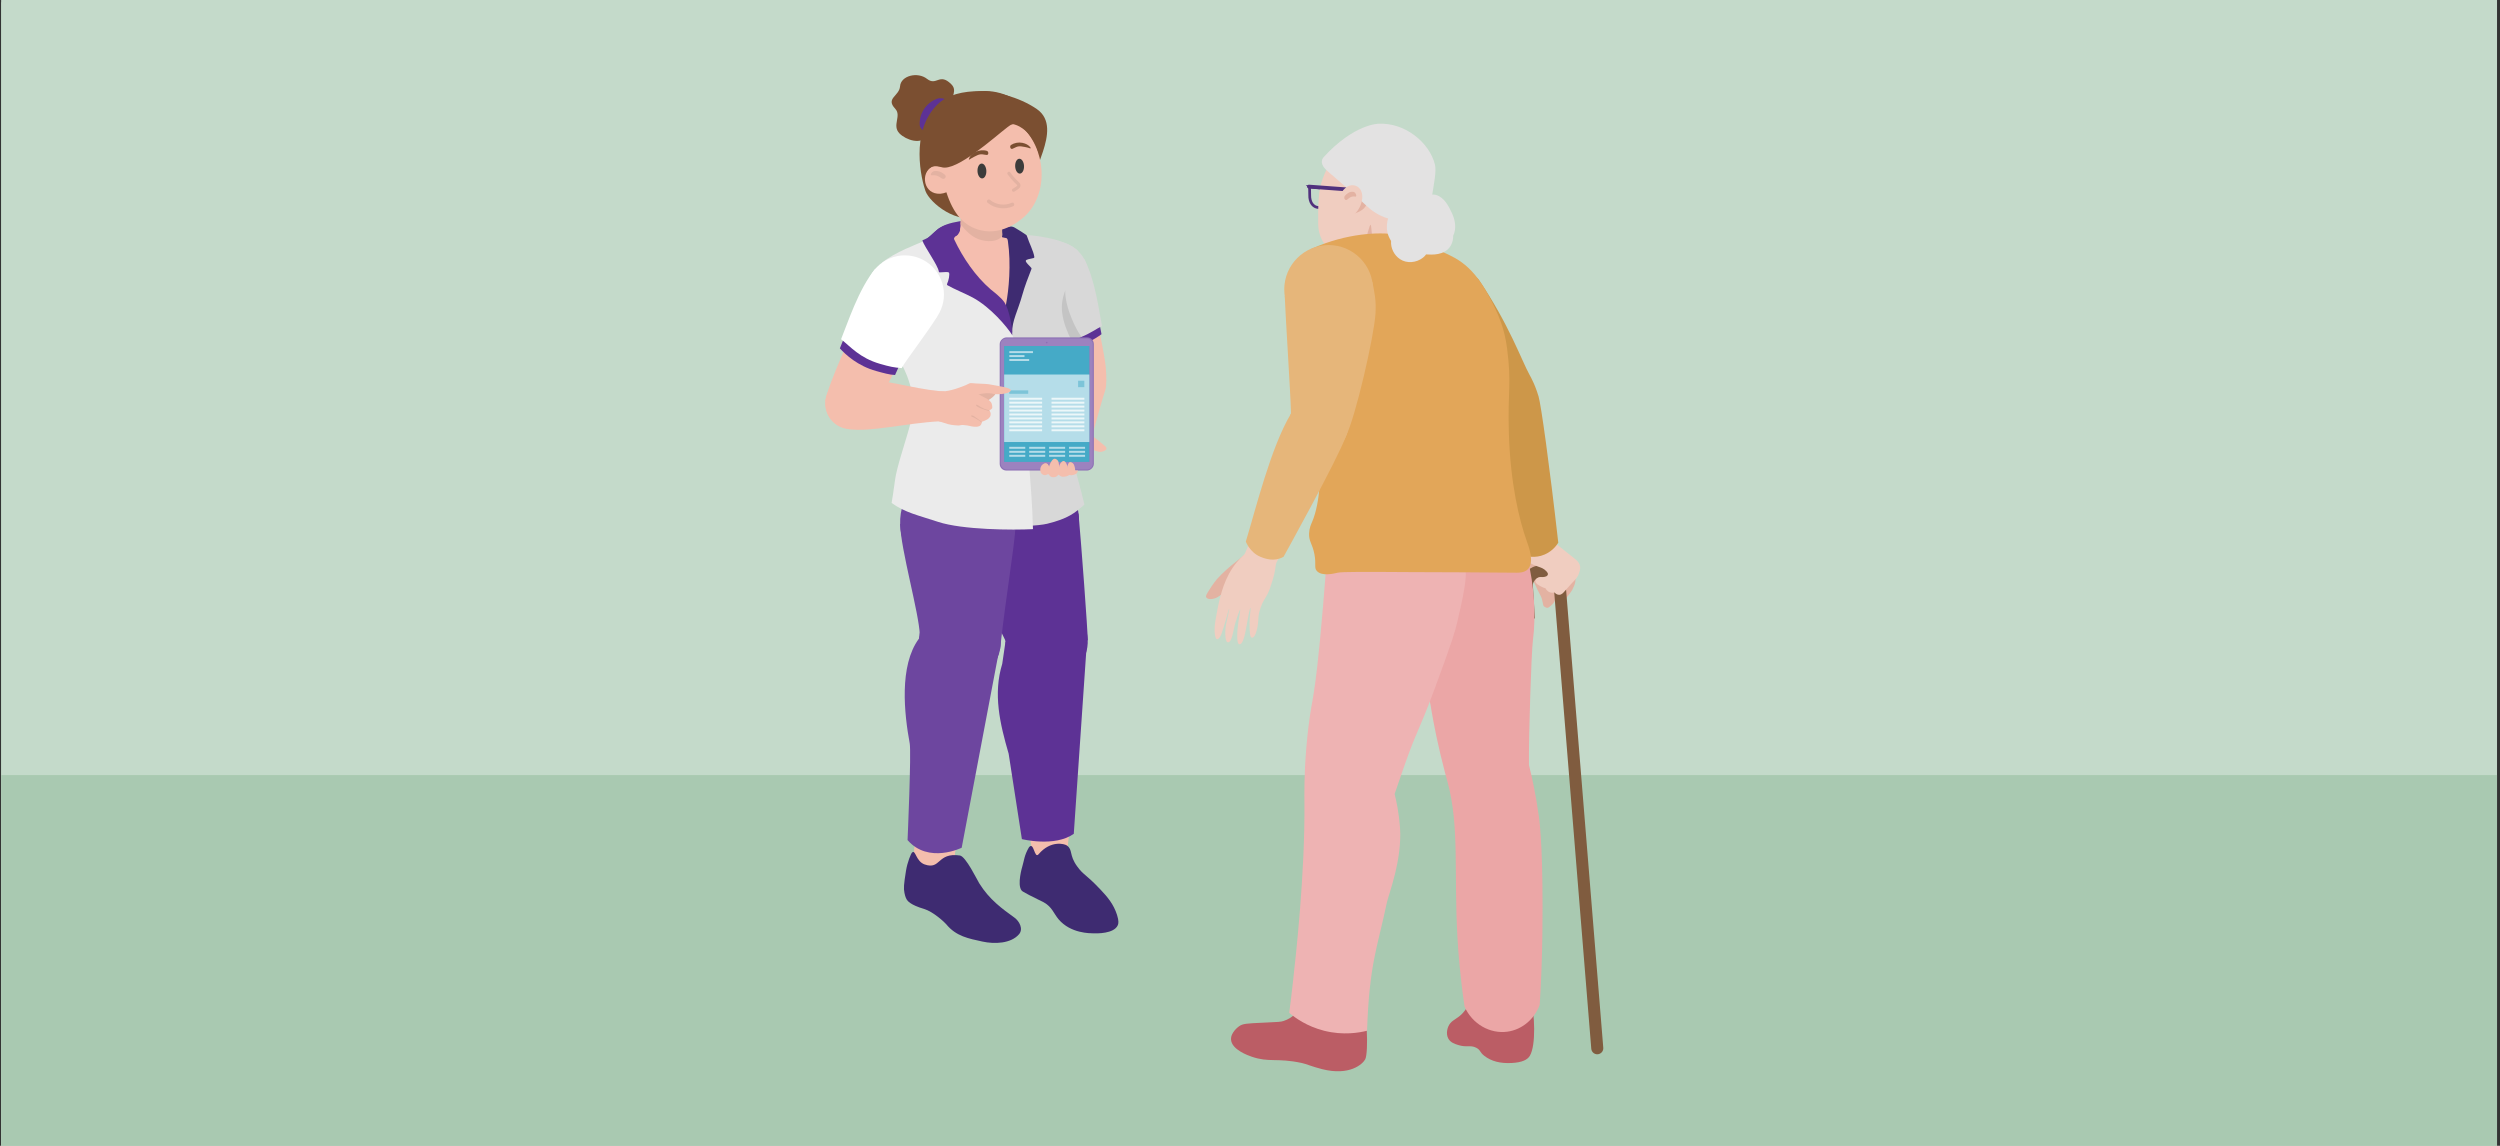 <?xml version="1.0" encoding="UTF-8"?> <svg xmlns="http://www.w3.org/2000/svg" xmlns:xlink="http://www.w3.org/1999/xlink" id="_19_-_Client" data-name="19 - Client" viewBox="0 0 840 385"><rect x="0" y="0" width="840" height="385" fill="#333333" stroke="none"/><defs><style> .cls-1 { fill: #e6b67a; } .cls-2, .cls-3, .cls-4 { fill: none; } .cls-5 { fill: #3c3c3b; } .cls-3 { stroke-width: .92px; } .cls-3, .cls-4 { stroke: #50317d; stroke-miterlimit: 10; } .cls-6 { fill: #8c6fb4; } .cls-7 { fill: #7dc4d8; } .cls-8 { fill: #ecf7f9; } .cls-9 { fill: #a9c9b1; } .cls-10 { fill: #ebebeb; } .cls-11 { fill: #eeb3b3; } .cls-12 { fill: #f0cdc0; } .cls-13 { fill: #805c3f; } .cls-14 { fill: #eba6a6; } .cls-15 { fill: #d8d8d8; } .cls-16 { fill: #c4c4c4; } .cls-17 { fill: #c4daca; } .cls-18 { fill: #9c82bf; } .cls-19 { fill: #5d3295; } .cls-20 { fill: #fff; } .cls-21 { fill: #e3e2e2; } .cls-22 { fill: #3e2b71; } .cls-23 { fill: #f5beaf; } .cls-24 { fill: #bb5d65; } .cls-25 { fill: #6d469f; } .cls-26 { fill: #45aac7; } .cls-27 { fill: #8cb797; } .cls-28 { fill: #7b4f31; } .cls-29 { fill: #f4bead; } .cls-30 { fill: #e3b2a2; } .cls-31 { fill: #b5dde9; } .cls-32 { clip-path: url(#clippath); } .cls-33 { fill: #cd9749; } .cls-34 { fill: #e2a659; } .cls-4 { stroke-linecap: round; stroke-width: 1.29px; } </style><clipPath id="clippath"><rect class="cls-2" x=".38" y="0" width="840" height="385"></rect></clipPath></defs><g class="cls-32"><rect class="cls-27" x="-1.65" y=".79" width="840" height="385"></rect><rect class="cls-17" x="-1" width="840" height="387.92"></rect><rect class="cls-9" x="-1" y="260.43" width="840" height="127.53"></rect><g><g><path class="cls-24" d="M437.38,338.51c-1.64,1.52-2.97,3.49-6.01,4.51-1.05.35-1.63.36-6.91.6-5.77.26-6.85.33-8.12,1.2-.13.09-2.88,2.04-2.71,4.51.24,3.4,5.83,5.33,6.91,5.71,5.92,2.05,8.41.33,16.83,2.12,1.56.33,3.37,1.2,6.91,2.09,9.18,2.3,13.54-1.67,14.43-3.31,1.15-2.12.81-17.88-1.8-20.44-3.7-3.62-14.14-1.99-19.54,3.01Z"></path><path class="cls-24" d="M494.49,334.9c-1.11,3.59-2.81,5.51-4.21,6.61-1.46,1.15-2.83,1.59-3.61,3.31-.11.24-1.05,2.4,0,4.21.75,1.29,2.11,1.72,3.31,2.1,2.85.91,4.02-.1,6.01.9,1.51.76,1.16,1.51,2.71,2.71,2.42,1.88,5.44,2.64,9.32,2.42,3.32-.18,5.2-1.04,6.01-2.42,2.12-3.61,1.64-13.9.3-19.84h-19.84Z"></path><path class="cls-30" d="M511.67,183.48s-.04,3.01.48,5.26,1.77,3.56,2.02,4.01,2.2,5.21,3.31,7.11.7,3.56,1.4,3.96,1,.7,1.85,0,1.65-1.4,1.75-2.3.55-3.76.55-3.76l2.15-.1.45,4.11s2.35-2.96,2.61-3.51.9-1.7,1.05-2.71,0-2.76,0-2.76l-17.63-9.32Z"></path><path class="cls-13" d="M511.68,208.03l4.04-.24-.67-11.09c-.06-.98.7-2.25,2.03-2.6.64-.17,2.59-.68,4.47,3.4l3.67-1.69c-2.86-6.22-6.97-6.19-9.16-5.62-3.06.8-5.23,3.7-5.05,6.75l.67,11.09Z"></path><path class="cls-13" d="M537.18,354.17h0c.96-.24,1.6-1.14,1.52-2.12l-12.93-159.25c-.09-1.11-1.06-1.93-2.16-1.85h0c-1.12.08-1.96,1.06-1.87,2.18l12.93,159.25c.1,1.25,1.3,2.11,2.51,1.8Z"></path><path class="cls-12" d="M522.09,182.13c2.73,2.18,5,4.02,6.91,5.51.59.46,1.64,1.27,1.9,2.61.04.22.17.99-.4,2.5-.73,1.92-1.43,1.99-4.61,5.71-.59.69-1.16,1.39-2,1.4-.71.01-1.29-.47-1.6-.8-.25.07-.78.18-1.4,0-1.06-.31-1.53-1.24-1.6-1.4-.42-.1-1.03-.3-1.7-.7-.71-.42-1.56-.8-1.7-1.6-.06-.35.1-.79.55-1.1.4-.28.9-.39,1.38-.37.1,0,.22.04.53.02,1.19-.1,1.67-.4,1.75-.95.01-.09.04-.41-.5-1-.84-.93-1.89-1.26-2.3-1.4-1.34-.45-3.02-1.19-3.71-1.7-.98-.73-1.84-2.45-1.2-6.81l9.72.1Z"></path><path class="cls-33" d="M482.74,90.28c3.05.96,12.4,1.16,14.11,3.68,10.27,15.15,14.42,27.21,17.12,32.06.12.21.73,1.28,1.4,2.81,0,0,.93,2.1,1.6,4.41.81,2.78,3.57,22.26,6.61,49.1-.39.64-2.18,3.4-5.81,4.41-3.08.85-5.62-.07-6.41-.4-1.68-4.32-2.97-7.86-3.81-10.22-1.37-3.85-10.79-30.24-11.82-35.07-.05-.26-.24-1.16-.8-2.2-.84-1.56-1.99-2.43-2.2-2.61-1.74-1.4-8.65-10.74-13.23-25.25-4.31-13.66-1.15-22.09,3.24-20.71Z"></path><path class="cls-14" d="M465.91,199.85c9.67,33.9,13.66,30.42,14.76,37.07.24,1.45,1.26,7.9,3.31,16.53,1.14,4.82,2.1,8.2,2.4,9.32,4.02,14.73,2.11,30.47,3.31,52,.29,5.31.92,13.44,2.4,23.45,2.56,5.83,8.53,9.24,14.43,8.42,4.88-.68,9.05-4.18,10.82-9.02.49-7.69.8-15.72.9-24.05.3-25.92-.71-35.79-1.2-39.38-1.02-7.4-2.36-13.35-3.31-17.13-.12-9.73.81-38.03,1.33-41.93,2.14-16.09-2.4-41.84-13.68-45.34-9.44-2.92-24.73,9.37-35.47,30.06Z"></path><path class="cls-11" d="M445.77,188.42c-3.46,44.94-4.65,44.98-5.68,52.4-.16,1.17-.75,5.26-1.2,10.82-.72,8.87-.62,15.48-.6,18.04.22,23.89-2.88,51.52-3.91,60.72-.49,4.4-.94,7.93-1.2,9.92,2.01,1.69,5.96,4.55,11.72,6.01,6.46,1.63,11.83.65,14.43,0,.75-22.59,3.53-28.09,6.64-43,.59-2.84,5.24-14.41,4.42-25.44-.36-4.78-1.18-8.65-1.8-11.12.67-1.99,1.71-5.03,3.01-8.72,4.83-13.74,4.68-11.1,10.56-26.95,5.91-15.93,6.78-19.06,7.51-22.24,2.82-12.22,4.28-18.51.9-24.35-4.84-8.36-17.17-11.6-27.05-9.32-10.94,2.52-16.55,11.27-17.73,13.23Z"></path><path class="cls-3" d="M439.99,62.78c.01.62.09,1.54.07,2.67-.07,2.74,1.26,3.6,1.54,3.81.92.7,2.8.51,3.72.33,1.8-.33,2.88-2.46,2.42-6.01-2.58-.27-5.17-.53-7.75-.8Z"></path><path class="cls-12" d="M475.26,71.46s-.11,4.94.78,7.61,1.41,5.88,1.41,5.88h-14.75l1-16.5,11.56,3.01Z"></path><path class="cls-12" d="M447.12,54.96c-1.62,1.93-2.39,4.19-3.16,6.46-.77,2.26-1.17,7.03-1.05,13.98.06,3.43,1.66,7.25,4.81,9.32,5.21,3.42,13.4-.27,17.73-3.61,7.84-6.04,14.29-19.63,8.12-27.2-5.96-7.3-20.87-5.6-26.45,1.05Z"></path><path class="cls-30" d="M462.3,85.22c-.31-2.57-.34-1.84-.98-4.34s-.44-6.82-1.12-4.85c-.55,1.58-.75,2.58-1.39,4.74-.3,1-.54.83-.76,1.85-.14.66-.15-.41-.73.03-.63.48-.96,1.27-.53,2.01.36.62,1.38,1.01,2.01.53.18-.14.34-.28.5-.43.02.16.04.31.06.47.1.79.61,1.47,1.47,1.47.72,0,1.57-.68,1.47-1.47Z"></path><path class="cls-34" d="M434.85,94.04c0-2.38,3.24-9.29,6.08-10.56,11.56-5.15,22.63-5.59,27.98-4.67,5.9,1.01,10.03,3.02,13.63,4.81,5.61,2.79,11.41,3.96,17.83,16.03,3.28,6.16,5.16,10.87,6.01,17.43,1.56,12.08.17,14,.6,28.46.5,17.07,3.56,29.42,6.01,36.27.64,1.8,2.66,7.05.4,9.42-1.18,1.24-3.07,1.21-3.81,1.2-11.89-.15-23.78-.13-35.67-.2-15.33-.1-23-.14-24.45.2-1.19.28-5.33,1.33-7.01-.6-.99-1.13-.14-2.14-.8-5.61-.68-3.56-1.92-4.3-1.8-7.01.08-1.82.69-3.1,1-3.81,2.98-6.81,2.82-18.26,2.81-19.64-.08-5.98-1.71-7.64-4.61-17.23-4.25-14.07-4.24-24.21-4.21-44.49Z"></path><line class="cls-4" x1="455.14" y1="63.83" x2="439.81" y2="62.7"></line><path class="cls-30" d="M459.4,68.09c.48-1.83-2.35-2.61-2.84-.78-.27,1.03-1.5,1.37-2.4,1.68-.75.26-1.25,1.01-1.03,1.81.2.73,1.05,1.29,1.81,1.03,1.93-.66,3.89-1.59,4.45-3.74Z"></path><path class="cls-21" d="M444.72,52.86c-.73.8-1.26,2.43,1.35,4.66,5.89,5.03,10.64,9.36,13.45,11.96,2.2,2.04,4.88,3.49,7.79,4.16,1.54.36,3.36.68,5.36.86,2.93.26,4.49.04,5.71-.9,1.57-1.21,1.96-3.12,2.25-4.81,1.35-7.63,2.03-11.44,1.5-13.53-1.83-7.3-9.96-14.12-18.94-13.68,0,0-8.19,0-18.49,11.27Z"></path><path class="cls-12" d="M452.24,73.41c4.42-.57,7.27-7.85,4.23-10.43-.88-.75-3.19-1.72-5.49,1.36-1.83,3.75-1.7,9.46,1.26,9.07Z"></path><path class="cls-30" d="M452.65,67.08l.62-.5c.54-.43,1.16-.63,1.78-.57l.43.05c.13.01.25-.14.23-.32-.08-.71-.51-1.24-1.07-1.3-.77-.08-1.56.2-2.21.81l-.46.43c-.34.31-.4.93-.12,1.29.21.28.54.32.81.11Z"></path><path class="cls-21" d="M487.85,71.6c-1.09-2.36-2.63-5.33-5.32-6.09-1.73-.49-3.28.35-4.96.56-.58.07-1.15.08-1.72.03-.46-.09-.93-.17-1.4-.22-.34-.08-.68-.18-1.02-.29-.61-.21-1.27-.04-1.79.34-1.39.34-2.32,1.37-3.04,2.63-.82,1.42-1.58,2.9-2.09,4.46-.53,1.59-.7,3.32-.36,4.97.22,1.07.69,2.05,1.25,2.98-.17,2.37.98,4.75,2.99,6.1,2.31,1.55,5.52,1.22,7.66-.45.27-.21.52-.42.75-.68.11-.12.25-.27.32-.41.01-.02.02-.03.03-.05.18,0,.38.01.44.02.44.02.89.04,1.33.04,1.55,0,3.12-.23,4.48-1,2.07-1.16,2.88-3.2,2.88-5.34,1.14-2.41.7-5.15-.42-7.58Z"></path></g><g><path class="cls-30" d="M418.01,186.46s-1.52,1.36-3.18,2.65c-1.19.92-3.88,3.16-5.92,5.45,0,0-1.4,1.63-3.01,4.31-.57.94-.83,1.47-.62,1.82.51.88,2.38.76,3.83-.06,4.8-2.71,7.84-10.22,8.9-14.18Z"></path><path class="cls-12" d="M418.06,186.31c-1.54,1.39-3.52,3.52-5.14,6.54-2.79,5.2-3.71,11.07-4.51,15.53-.7,3.92-.04,6.27.42,6.36,1.31.24,1.97-3.02,2.9-5.92.51-1.58,1.04-4.26,1.31-4.22,0,0-.53,2.78-.87,4.11-.71,2.78-.64,6.92.31,7.1,1.5.29,1.93-4.31,2.61-6.54.54-1.74,1.44-4.56,1.66-4.5,0,0-.36,2.15-.69,4.5-.35,2.53-.71,7.06.35,7.2,1.45.19,2.14-4.48,2.63-7.3.36-2.06.87-4.94,1.14-4.91.18.02-.36,2.69-.34,5.06.03,3.23.1,4.98.87,4.95,1.25-.05,2.07-3.95,2.09-6.46,0-1.04.46-3.2,1.37-5.17.68-1.49,1.63-2.37,2.51-4.9,1.58-4.55,1.66-5.68,2-7.98.16-1.11,1.43-2.78,1.81-3.69l-10.18-5.07c-.58,1.37-1.91,5.07-2.26,5.33Z"></path><circle class="cls-12" cx="425.4" cy="183.54" r="5.68"></circle></g><g><circle class="cls-1" cx="443.07" cy="142.64" r="9.97"></circle><path class="cls-1" d="M418.59,181.98c3.29-10.75,8.4-31.72,15.16-42.96l18.48,7.55c-2.75,7.74-20.96,40.52-20.96,40.52-1.99,1.09-4.37,1.43-7.77,0-3.61-1.52-4.9-5.11-4.9-5.11Z"></path></g><g><circle class="cls-1" cx="446.42" cy="97.25" r="14.91"></circle><circle class="cls-1" cx="443.07" cy="142.64" r="9.97"></circle><path class="cls-1" d="M433.75,138.2c-.11-5.65-1.88-32.79-2.08-38.79l29.44-4.71c.73,3.73,1.32,6.08,1.06,10.62-.42,7.39-6.65,34.69-9.94,41.25-.54.1-1.02-.13-1.44-.59l-17.04-6.96c0-.25,0-.53,0-.82Z"></path></g></g><g><g><path class="cls-28" d="M300.8,36.56c2.23,2.34-1.21,5.59,1.43,8.28,2.19,2.23,7.36,3.91,9.09.86,3.22-5.69,8.29-3.66,8.29-10.13,0-3.23,2.17-5.14-.01-7.3-4-3.96-4.88.77-8.12-1.77-3.15-2.48-8.8-1.09-9.06,2.49-.25,3.35-5,4-1.61,7.56Z"></path><g><g id="Onderbeen_R" data-name="Onderbeen R"><path class="cls-29" d="M360.77,266.59l-2.59,22.78-7.29-.68c-1.8-.17-3.96-1.05-4.17-2.84-.49-4.19-1.57-9.22-2.25-13.14l-.51-2.47,16.81-3.65Z"></path><path class="cls-19" d="M343.35,281.94s10.99,2.78,17.44-1.77l4.44-64.89-27.39.33-1.09,7.45c-3.11,10.08-.79,20.09,2.16,30.21l4.44,28.67Z"></path><circle class="cls-19" cx="351.54" cy="215.44" r="13.69" transform="translate(-14.49 405.23) rotate(-58.91)"></circle></g><path class="cls-22" d="M345.8,284.58c-1.69,2.83-1.71,4.64-2.28,6.47,0,0-1.89,6.14-.25,8.17.15.18.33.36,2.48,1.49,3,1.57,4.05,1.96,4.97,2.48,2.8,1.57,3.29,3.71,4.97,5.7,4.06,4.8,10.65,4.68,11.68,4.71,1.1.03,6.9.19,8.2-2.72.24-.54.41-1.39-.25-3.47-1.15-3.61-3.25-6.07-5.47-8.42-5.18-5.49-5.72-4.84-7.95-7.92-2.79-3.86-1.33-5.5-3.45-7-.79-.56-5.43-1.83-9.49,2.95-1.43,1.69-1.54-4.28-3.16-2.41Z"></path><g id="Bovenbeen"><path class="cls-19" d="M362.38,172.54c.87,9.44,3.13,39.58,3.1,42.6l-27.38.66c-2.64-4.83-12.85-29.45-13.55-36.93l37.84-6.34Z"></path><circle class="cls-19" cx="351.79" cy="215.52" r="13.69" transform="translate(-53.03 136) rotate(-20.38)"></circle><circle class="cls-19" cx="343.35" cy="175.03" r="19.19" transform="translate(96.72 471.18) rotate(-77.22)"></circle></g><g id="Bovenbeen_L" data-name="Bovenbeen L"><path class="cls-25" d="M341.23,176.73c-.54,8.49-3.04,21.84-5.2,41.35l-26.97-4.69c-.22-7.35-6.43-28.72-6.61-37.36l38.78.7Z"></path><circle class="cls-25" cx="322.56" cy="215.64" r="13.69" transform="translate(-58.63 143.28) rotate(-23.01)"></circle><circle class="cls-25" cx="321.85" cy="175.5" r="19.41" transform="translate(-32.86 82.96) rotate(-13.98)"></circle></g><g id="Onderbeen_L" data-name="Onderbeen L"><circle class="cls-29" cx="313.99" cy="286.26" r="6.88" transform="translate(-9.94 561.23) rotate(-82.68)"></circle><path class="cls-29" d="M325.02,269.35l-4.73,19.67-13.09-3.85c2.75-9.1.54-17.54.54-17.54l17.29,1.72Z"></path><circle class="cls-25" cx="322.39" cy="215.65" r="13.69" transform="translate(44.31 486.04) rotate(-77.97)"></circle><path class="cls-25" d="M304.94,282.27c7.03,8.1,18.19,2.57,18.19,2.57l12.91-68.1-27.3-2.12h0c-6.7,9.08-4.9,25.33-3.08,35.12.58,3.11-.72,32.54-.72,32.54Z"></path></g><path id="Schoen_L" data-name="Schoen L" class="cls-22" d="M310.68,290.45c5.49,1.94,4.1-4.1,11.83-3.01,1.99.28,5.84,8.27,6.49,9.31,3.42,5.53,7.76,8.61,11.83,11.55,1.7,1.23,3.08,3.84,1.56,5.61-2.7,3.14-8.19,3.36-12.32,2.45-4.52-1-8.79-1.71-12.15-5.83-.51-.62-4.3-4.19-7.45-5.13-4.6-1.36-5.53-2.69-5.84-3.2-.1-.16-.45-.77-.73-2.17-.32-1.61-.23-2.73.5-7.37.48-3.03,1.69-5.86,2.06-6.21,1.21-1.11,1.2,2.93,4.23,4.01Z"></path></g><g><path class="cls-29" d="M365.44,151.77c.66-1.9,4.48-16.39,5.88-20.47.55-1.6.48-4.71.22-7.96-.21-2.68-2.89-17.22-5.52-25.59-1.13-3.6-.58-5.11-4.37-11.17-10.65,11.39-12.08,15.31-11.1,16.64.5.67,1.42.43,3.07,1.24,3.19,1.57,4.55,4.87,5.4,6.93,1.99,4.83,4.7,19.85,6.42,40.37Z"></path><path class="cls-19" d="M351.44,112.97l.95,4.03c1.51.25,3.7.07,5.75-.1,5.73-.45,9.89-3.07,11.97-4.61-.27-1.39-.54-2.77-.81-4.16-10.01-.25-17.12,1.56-17.86,4.84Z"></path><path class="cls-15" d="M370.27,109.54c-2.02,1.04-4.08,2.54-6.9,3.65-1.2.47-2.55.88-4.08,1.15-.58.1-1.19.18-1.83.24-3.03.28-4.37.28-6.64.02-.57-2.18-5.87-12.55-7.52-17.3l20.88-10.47c3.83,6.97,5.11,17.9,6.09,22.71Z"></path><ellipse class="cls-15" cx="354.07" cy="92.74" rx="11.7" ry="11.71"></ellipse><path class="cls-16" d="M363.37,113.19c-1.2.47-2.55.88-4.08,1.15-1.01-1.02-1.78-2.36-2.46-3.54-1.1-1.89-1.98-3.91-2.65-5.99-.09-.29-.07-.55.04-.75-.11-.37-.2-.74-.28-1.12-.28-1.35,3.98-6.71,3.97-5.33-.03,6.21,3.95,13.47,5.13,15.1.11.15.23.32.33.49Z"></path></g><path class="cls-19" d="M314.88,33.17c.93-.34,2.42-.15,3.26.43,1.68,1.17,1.16,1.95,1.31,1.97.8.12,1.24,1.12,1.04,1.84-.19.69-2.68,3.54-3.65,2.84.05.37-4.73,3.96-5.54,4.03-.95.09-2.25-1.43-2.27-2.13-.29-3.88,2.06-7.6,5.85-8.98Z"></path><path class="cls-19" d="M311.22,80.81s11.24,5.37,19.77,5.67c1.55.06,3.06-.15,4.45-.7,4.97-1.97,6.92-6.04,5.51-8.01-1.09-1.52-7.96-4.75-10.76-4.17-.23.05-10.07.28-13.77,2.58-1.32.82-.91.42-1.66,1.11-2.14,1.98-3.61,2.99-3.54,3.51Z"></path><path class="cls-22" d="M330.99,86.48c1.55.06,3.06-.15,4.45-.7,4.97-1.97,6.92-6.04,5.51-8.01-1.09-1.52-7.96-4.75-10.76-4.17-.23.05-7.74,12.57.79,12.87Z"></path><path class="cls-23" d="M308.55,84.79c3.5,11.03,5.92,11.49,9.54,23.74.21.7.71,1.28,1.37,1.59,4.03,1.87,10.26,3.43,17.28,4.68,6.81,1.22,12.73-23.34,13.7-31.16.16-1.32-.72-2.55-2.03-2.8-4.07-.78-7.83-.6-11.44-1.05-.08-.01-.16-.04-.22-.09-.19-.16-.11-1.4-.11-2.03,0-.18-.01-.37-.06-.54-.73-3.1-3.63-5.45-6.96-5.49-3.56-.04-6.54,2.54-7.09,5.95,0,0-.34.84-.71,1.24-.84.88-7.25,2.21-11.16,2.67-1.58.19-2.6,1.78-2.12,3.3Z"></path><g><path class="cls-15" d="M342.6,78.85c4.68.13,14.35,1.03,19.37,5.24,1.13.95-1.04,1.56-.83,1.91,2.5,4.12-3.96,9.06-4.35,16.64-.33,6.37,4.24,13.48,5.11,15.34,1.78,3.79-6.45,10.99-8.59,19.64-.78,3.14,5.12,2.6,5.89,9.93.69,6.54,2.58,11.08,5.16,22-3.21,2.81-5.42,4.69-12.5,6.43-3.08.75-10.68.98-13.34.72,2.06-26.87,1.01-42.98,1.59-70.03.17-8.13,1.86-19.74,2.48-27.81Z"></path><path class="cls-10" d="M296.45,88.19c-.67,11.81-4.98,14.48-1.82,19.92,7.26,12.49,10.97,16.89,12.14,26.27.53,4.26-1.48,10.2-3.56,17.1-3.03,10.02-2.16,8.91-3.63,17.53,4.63,3.27,8.79,4.08,15.66,6.35,8.09,2.67,25.14,2.8,31.84,2.43-.45-17.12-2.19-23.76-1.28-35.54.41-5.34-2.53-9.78-2.64-13.56-.39-12.68-3.46-17.8-7.27-23.57-4.29-6.51-9.28-3.75-12.42-10.8-1.01-2.25-4.26-11.15-6.66-13.88-.33-.38-1.15-1.29-2.25-1.3-.7,0-1.15.36-2.04.88-1.02.59-2.15.96-3.21,1.46-1.3.61-8.52,3.22-12.86,6.71Z"></path></g><path id="Haar_achter" data-name="Haar achter" class="cls-28" d="M348.93,61.17c-4.88-1.27,9.07-17.87-.55-24.52-6.18-4.27-14.52-6.01-18.74-6.04-6.24-.03-11.31,1.28-14.52,4.36-9.61,9.25-5.4,25.79-4.18,29.17,1.5,4.14,10.97,11.64,18.25,8.43,4.09-1.81,21.81-10.87,19.73-11.41Z"></path><path class="cls-22" d="M340.09,111.84c-.06-4.17,1.86-7.14,3.47-12.97.69-2.49,1.97-5.87,2.97-8.39.06-.15.11-.32,0-.45-.76-.93-1.99-1.89-1.86-2.44.11-.43,1.21-.56,2.65-.89.15-.04.25-.19.22-.36-.3-2.04-1.69-4.53-2.52-7.12-.06-.18-.16-.25-.31-.35-.48-.34-2.45-1.66-3.77-2.39-1.08-.6-2.21-.5-2.99.49,0,0-2.04,2.28-.24,2.86.65.21.82.38.93,1.1,1.16,7.86.28,16.75-.58,21.09-.64,3.24,1.45,7.69,2.03,9.82Z"></path><g id="Nek"><g><path class="cls-23" d="M322.53,78.94h0c.13,3.81,3.26,6.86,7.09,6.86s7.1-3.18,7.1-7.1c0-.3-.02-.59-.05-.88-.03-.01-.06-.02-.08-.03,0-.18,0-.35,0-.53h0c-.01-.61-.03-1.23-.04-1.83-.04-1.97-.07-3.94-.11-5.91-.78-3.06-3.42-5.26-6.47-5.46-2.78-.18-5.45,1.33-6.79,3.85l-.05.8-.31,5.4-.2,3.54h0s-.07,1.3-.07,1.3Z"></path><path class="cls-23" d="M322.52,78.71c0,.08,0,.16,0,.24h0c.13,3.81,3.26,6.86,7.09,6.86s7.1-3.18,7.1-7.1c0-.3-.02-.59-.05-.88-.02-.19-.06-.38-.09-.56h0c-.21-1.04-.65-1.99-1.27-2.81-1.29-1.73-3.36-2.85-5.68-2.85-2.51,0-4.72,1.3-5.98,3.27-.53.82-.89,1.75-1.04,2.76h0c-.05.35-.08.71-.08,1.07Z"></path><path class="cls-30" d="M322.73,69.74c0,.08,0,.16,0,.24h0c.13,3.76,3.21,6.76,6.99,6.76s6.99-3.13,6.99-6.99c0-.29-.02-.58-.05-.86-.02-.19-.05-.37-.09-.56h0c-.21-1.02-.64-1.96-1.25-2.77-1.27-1.7-3.31-2.81-5.6-2.81-2.47,0-4.65,1.29-5.89,3.22-.52.81-.87,1.73-1.02,2.72h0c-.05.35-.08.7-.08,1.05Z"></path><path class="cls-30" d="M322.97,71.18l-.24,4.17c1.69,2.12,3.61,4.1,6.03,5.01,2.73,1.02,6.56,1.03,7.97-1.11-.04-2.1.03-7.4,0-9.5-.8-3.26-3.63-1.23-6.78-1.45-2.88-.19-5.57.2-6.96,2.88Z"></path></g></g><g id="Hoofd"><path class="cls-29" d="M342.8,42.05c8.72,7.59,9.76,22.65,1.73,30.42-.9.87-7.14,6.71-14.86,4.94-5.86-1.35-9.4-5.69-11.68-12.8-.58.24-1.44.46-2.01.49-5.79.33-6.73-6.97-2.91-9.06,1.11-.61,2.87-.14,3.4.05-1.75-8.67.11-15.05,8.31-18.53,6.16-2.62,13.95.95,18.03,4.51Z"></path><path class="cls-30" d="M316.46,59.97l-.73-.49c-.64-.42-1.4-.63-2.18-.6l-.54.02c-.17,0-.3-.14-.26-.3h0c.16-.65.76-1.13,1.47-1.16h0c.98-.04,1.94.26,2.7.84l.54.42c.4.3.41.87.03,1.2h0c-.29.25-.71.27-1.02.06Z"></path><path class="cls-28" d="M310.86,58.62c.33-1.04,1.03-1.94,2.07-2.48,1.13-.58,2.89-.13,3.43.04,4.93,1.61,17.86-10.19,22.17-13.46.68-.52,1.15-.82,1.33-.83.34-.2.78-.2,1.13-.01,0,0,4.66.98,7.44,7.79l.42,1.37v-.67s0,0,0-.02c.44-1.24,1.17-3.89.51-7-.85-4.04-3.54-6.32-5.28-7.8-3.63-3.08-9.71-6-16.7-4.63-7.58,1.47-11.8,7.1-12.83,8.57-5.05,7.19-4.47,15.53-3.68,19.13Z"></path></g><path id="Mond" class="cls-30" d="M340.41,69.3c-2.83,1.26-6.19.78-8.58-1.17-.63-.51.17-1.49.8-.97,2.06,1.69,4.9,2.05,7.33.97.74-.33,1.19.85.45,1.17h0Z"></path><path id="Neus" class="cls-30" d="M341.25,61.69c-.08-.07-.16-.14-.23-.22-.92-.89-1.75-1.87-2.47-2.91-.11-.17-.13-.36-.05-.53.09-.19.28-.32.48-.34.18-.02.35.07.46.23.76,1.09,1.66,2.12,2.75,3.15.25.24.53.52.64.89.12.4.03.82-.26,1.15-.24.28-.55.5-.84.7-.28.2-.58.38-.96.59-.05.03-.11.04-.16.05-.07,0-.15,0-.22-.03-.16-.06-.29-.18-.34-.33-.1-.27.01-.55.3-.7.25-.14.51-.3.78-.49.04-.03.08-.06.13-.09.18-.13.39-.27.51-.43.04-.06.04-.13-.13-.32-.11-.13-.24-.25-.38-.37Z"></path><ellipse id="Oog_L" data-name="Oog L" class="cls-5" cx="329.93" cy="57.45" rx="1.49" ry="2.5" transform="translate(-2.16 14.16) rotate(-2.45)"></ellipse><ellipse id="Oog_R" data-name="Oog R" class="cls-5" cx="342.58" cy="55.83" rx="1.49" ry="2.5" transform="translate(-2.07 14.7) rotate(-2.45)"></ellipse><path id="Wenkbrauw_R" data-name="Wenkbrauw R" class="cls-28" d="M326.38,53.2c.57-.33,1.21-.68,2.07-1.07,1.3-.57,2.13-.12,3.09-.06.7.04.71-1.18.03-1.38-1.24-.37-2.68-.22-3.83.39-1.04.56-1.72,1.22-2.09,2.08-.29.68-.03.59.73.03h0Z"></path><path id="Wenkbrauw_R-2" data-name="Wenkbrauw R" class="cls-28" d="M345.42,49.62c-.64-.16-1.35-.31-2.29-.43-1.4-.18-2.08.49-2.98.82-.66.24-1.02-.93-.43-1.31,1.08-.7,2.51-.97,3.79-.71,1.16.24,1.99.68,2.6,1.4.47.57.2.56-.69.24h0Z"></path><path class="cls-29" d="M366.12,150.41c1.16,1.05,3.35,1.51,3.77,1.44.13-.02,1.8-.33,1.9-1.09.05-.42-.39-.8-.66-1.02-2.81-2.35-4.22-3.52-4.82-3.18-.93.53-1.69,2.5-.2,3.85Z"></path><g><g><rect class="cls-6" x="329.35" y="119.92" width="44.73" height="31.63" rx="2.24" ry="2.24" transform="translate(487.45 -215.98) rotate(90)"></rect><rect class="cls-18" x="336.25" y="113.74" width="30.92" height="44" rx="1.88" ry="1.88"></rect><path class="cls-6" d="M351.7,155.72c-.45,0-.81.37-.81.83s.36.83.81.83.81-.37.81-.83-.36-.83-.81-.83ZM351.7,157.26c-.38,0-.69-.32-.69-.71s.31-.71.69-.71.69.32.69.71-.31.71-.69.71Z"></path><ellipse class="cls-6" cx="351.7" cy="115.1" rx=".27" ry=".27"></ellipse><rect class="cls-6" x="337.4" y="116.26" width="28.62" height="38.94"></rect></g><g><rect class="cls-26" x="337.4" y="116.26" width="28.62" height="38.94"></rect><rect class="cls-31" x="337.4" y="125.84" width="28.62" height="22.68"></rect><rect class="cls-31" x="339.14" y="117.98" width="7.94" height=".66"></rect><rect class="cls-31" x="339.14" y="119.31" width="5.09" height=".66"></rect><rect class="cls-31" x="339.14" y="120.63" width="6.66" height=".66"></rect><g><rect class="cls-8" x="339.11" y="133.64" width="11.04" height=".66"></rect><rect class="cls-8" x="339.11" y="134.97" width="11.04" height=".66"></rect><rect class="cls-8" x="339.11" y="136.29" width="11.04" height=".66"></rect><rect class="cls-8" x="339.11" y="137.62" width="11.04" height=".66"></rect><rect class="cls-8" x="339.11" y="138.94" width="11.04" height=".66"></rect><rect class="cls-8" x="339.11" y="140.27" width="11.04" height=".66"></rect><rect class="cls-8" x="339.11" y="141.59" width="11.04" height=".66"></rect><rect class="cls-8" x="339.11" y="142.92" width="11.04" height=".66"></rect><rect class="cls-8" x="339.11" y="144.24" width="11.04" height=".66"></rect></g><g><rect class="cls-8" x="353.31" y="133.64" width="11.04" height=".66"></rect><rect class="cls-8" x="353.31" y="134.97" width="11.04" height=".66"></rect><rect class="cls-8" x="353.31" y="136.29" width="11.04" height=".66"></rect><rect class="cls-8" x="353.31" y="137.62" width="11.04" height=".66"></rect><rect class="cls-8" x="353.31" y="138.94" width="11.04" height=".66"></rect><rect class="cls-8" x="353.31" y="140.27" width="11.04" height=".66"></rect><rect class="cls-8" x="353.31" y="141.59" width="11.04" height=".66"></rect><rect class="cls-8" x="353.31" y="142.92" width="11.04" height=".66"></rect><rect class="cls-8" x="353.31" y="144.24" width="11.04" height=".66"></rect></g><rect class="cls-7" x="339.11" y="131.16" width="6.37" height="1.16"></rect><rect class="cls-7" x="362.24" y="127.93" width="2.1" height="2.16"></rect><g><rect class="cls-31" x="339.11" y="150.13" width="5.38" height=".66"></rect><rect class="cls-31" x="339.11" y="151.48" width="5.38" height=".66"></rect><rect class="cls-31" x="339.11" y="152.82" width="5.38" height=".66"></rect></g><g><rect class="cls-31" x="345.81" y="150.13" width="5.38" height=".66"></rect><rect class="cls-31" x="345.81" y="151.48" width="5.38" height=".66"></rect><rect class="cls-31" x="345.81" y="152.82" width="5.38" height=".66"></rect></g><g><rect class="cls-31" x="352.5" y="150.13" width="5.38" height=".66"></rect><rect class="cls-31" x="352.5" y="151.48" width="5.38" height=".66"></rect><rect class="cls-31" x="352.5" y="152.82" width="5.38" height=".66"></rect></g><g><rect class="cls-31" x="359.2" y="150.13" width="5.38" height=".66"></rect><rect class="cls-31" x="359.2" y="151.48" width="5.38" height=".66"></rect><rect class="cls-31" x="359.2" y="152.82" width="5.38" height=".66"></rect></g></g></g><path class="cls-29" d="M351.24,159.65c-.49.05-1-.2-1.31-.55-.43-.48-.41-1.07-.4-1.35,0-.24.08-1.19.88-1.75.23-.16.64-.48,1.13-.36.46.11.83.55.95,1.13.09-.34.24-.83.55-1.35.36-.62.71-1.23,1.28-1.28.5-.04.9.38.99.47.32.34.39.74.47,1.2.08.44.07.83.04,1.17.03-.29.14-.88.58-1.42.22-.27.56-.69.99-.66.53.03.85.73,1.02,1.09.25.54.29,1.03.29,1.31-.04-.35-.05-.89.22-1.42.12-.23.24-.49.51-.58.41-.15.86.2,1.02.33.7.54.81,2.16.83,2.46h.92c-.2,1.17-.91,1.33-1.82,1.55-.21.05-.58.1-1.06-.04-.53.33-1.01.46-1.31.51-.46.08-1.08.19-1.64-.11,0,0-.09-.05-.73-.51h0c-.42.43-.47.47-.47.47-.47.4-1.1.4-1.2.4-.13,0-.81-.01-1.24-.47-.23-.25-.2-.42-.4-.51-.32-.14-.55.21-1.06.26Z"></path><path class="cls-19" d="M318.3,75.78c-2.22-.29-4.85,2.8-5.68,3.5-1.23,1.04-2.76,1.37-2.7,1.55.76,2.2,5.27,8.37,5.52,10.41.02.17.17.29.34.28,1.64-.08,2.86-.26,3.09.12.29.49-.11,2.66-.66,3.77-.08.15-.02.34.13.43,2.26,1.31,6.18,2.88,8.54,4.16,5.99,3.25,11.51,9.85,13.25,12.62,0-2.74-1.02-8.52-2.58-10.94-1.15-1.79-4.02-3.88-4.65-4.42-5.09-4.38-9.34-10.55-12.32-16.88-.15-.33.17-.86.95-1.29,1.02-.56-2.47-2.14-2.86-3.18-.05-.12-.21-.11-.34-.13Z"></path></g><g id="Hand_L" data-name="Hand L"><path class="cls-30" d="M328.65,135.56h0c1-.11,2.68-.44,4.27-1.65.66-.5,1.75-1.33,1.57-1.99-.24-.93-2.81-1.14-4.63-.86-1.99.31-3.42,1.27-4.19,1.88l2.98,2.62Z"></path><circle class="cls-29" cx="316.36" cy="136.55" r="5.01" transform="translate(173.22 449.98) rotate(-88.8)"></circle><g><path class="cls-29" d="M333.37,137.14c-.2.43-.94.74-1.05.71-.93-.28-1.26-.34-1.55-.49-.49-.25-.66-.53-2.53-1.6-3.12-1.78-3.54-.15-3.63-1.1-.04-.38.11-1.32,2.83-2.66.12-.06.24-.12.37-.18.39.25.74.49,1.08.69,2.74,1.62,3.07,1.41,4.01,2.55.5.6.58,1.84.47,2.09Z"></path><path class="cls-29" d="M339.52,131.4c-.69,1.01-4.54,1.22-5.59.97-2.14-.51-3.9-.13-5.03.12-.63.14-1.07.24-1.28.11-.49-.28.16.28,4.71,5.24.02.02.05.05.07.08.07.08.14.17.2.26.1.15.17.31.21.48.02.06.03.12.04.18,0,.03,0,.05.01.07.02.17.02.35-.01.53-.02.1-.05.2-.08.3,0,0,0,.01,0,.02,0,0-.27.69-.92,1.09-.79.47-1.88.89-1.96.87h0s0,0,0,0c0,.07,0,.15-.01.25,0,.03,0,.06-.02.1-.05.26-.18.56-.34.77-.63.8-2.59.54-3.04.43-1.08-.28-1.85-.4-2.83-.46-.63-.04-.88.09-1.46.16-.15.02-2.36-.08-3.62-.45-2.09-.61-2.47-.81-3.5-1.13-2.32-.7.88-7.49,1.45-9.84,2.96-.12,6.52-1.53,7.99-2.15.93-.39,1.27-.76,1.91-.68,1.73.2,4.87.22,5.81.39,4.46.81,8.03,1.23,7.3,2.3Z"></path><g><path class="cls-30" d="M326.32,139.84c.26.25.67.36.95.49.34.16.96.56,1.29.74.52.28.87.58,1.3.91.01-.09.02-.18.01-.25h0s0,0,0,0c.05,0-2.16-1.6-2.46-1.8-.27-.18-.56-.32-.88-.36-.16-.02-.31.18-.21.28Z"></path><path class="cls-30" d="M332.59,138.19c-1.26-.38-2.69-.8-2.92-.92-.49-.25-1.54-.64-1.69-1.02-.06-.15.06-.33.2-.28.53.17.84.5,1.36.79.25.14,1,.51,1.14.57.03.01.06.02.1.04.28.1.89.28,1.55.49.12.04.21.25.27.34Z"></path></g></g></g><g id="Onderarm_L" data-name="Onderarm L"><path class="cls-29" d="M316.54,131.54c-12.12-1.3-16.95-3.85-29.06-4.18l-2.44,16.81c7.51,1.12,18.66-1.96,30.93-2.63l.56-10Z"></path><circle class="cls-29" cx="285.85" cy="135.71" r="8.51" transform="translate(-4.58 10.09) rotate(-2.01)"></circle><circle class="cls-29" cx="316.36" cy="136.55" r="5.01" transform="translate(173.22 449.98) rotate(-88.8)"></circle></g><g id="Bovenarm_L" data-name="Bovenarm L"><circle class="cls-29" cx="285.8" cy="135.49" r="8.51" transform="translate(-30.14 120.59) rotate(-22.66)"></circle><path class="cls-29" d="M294.14,137.13c3.04-5.81,12.8-24.79,14.31-27.6,1.5-2.81-14.55-14.11-15.37-12.39-6.3,13.34-14.79,31.69-15.75,37.52l16.81,2.47Z"></path><path class="cls-19" d="M302.64,121.76l-1.9,4.24c-1.72-.04-4.09-.71-6.32-1.33-6.22-1.71-10.26-5.48-12.23-7.62.59-1.47,1.19-2.94,1.78-4.41,11.09,1.85,18.55,5.35,18.67,9.12Z"></path><path class="cls-20" d="M302.98,123.69c-2.56-.2-4.03-.48-7.31-1.44-6.82-1.98-9.88-5.76-13.07-8.27,2.11-5.09,5.83-16.86,11.53-23.72l20.81,15.97c-2.83,4.88-10.87,15.17-11.96,17.45Z"></path><circle class="cls-20" cx="304.03" cy="98.92" r="13.14" transform="translate(-14.64 124.79) rotate(-22.66)"></circle></g></g></g></svg> 